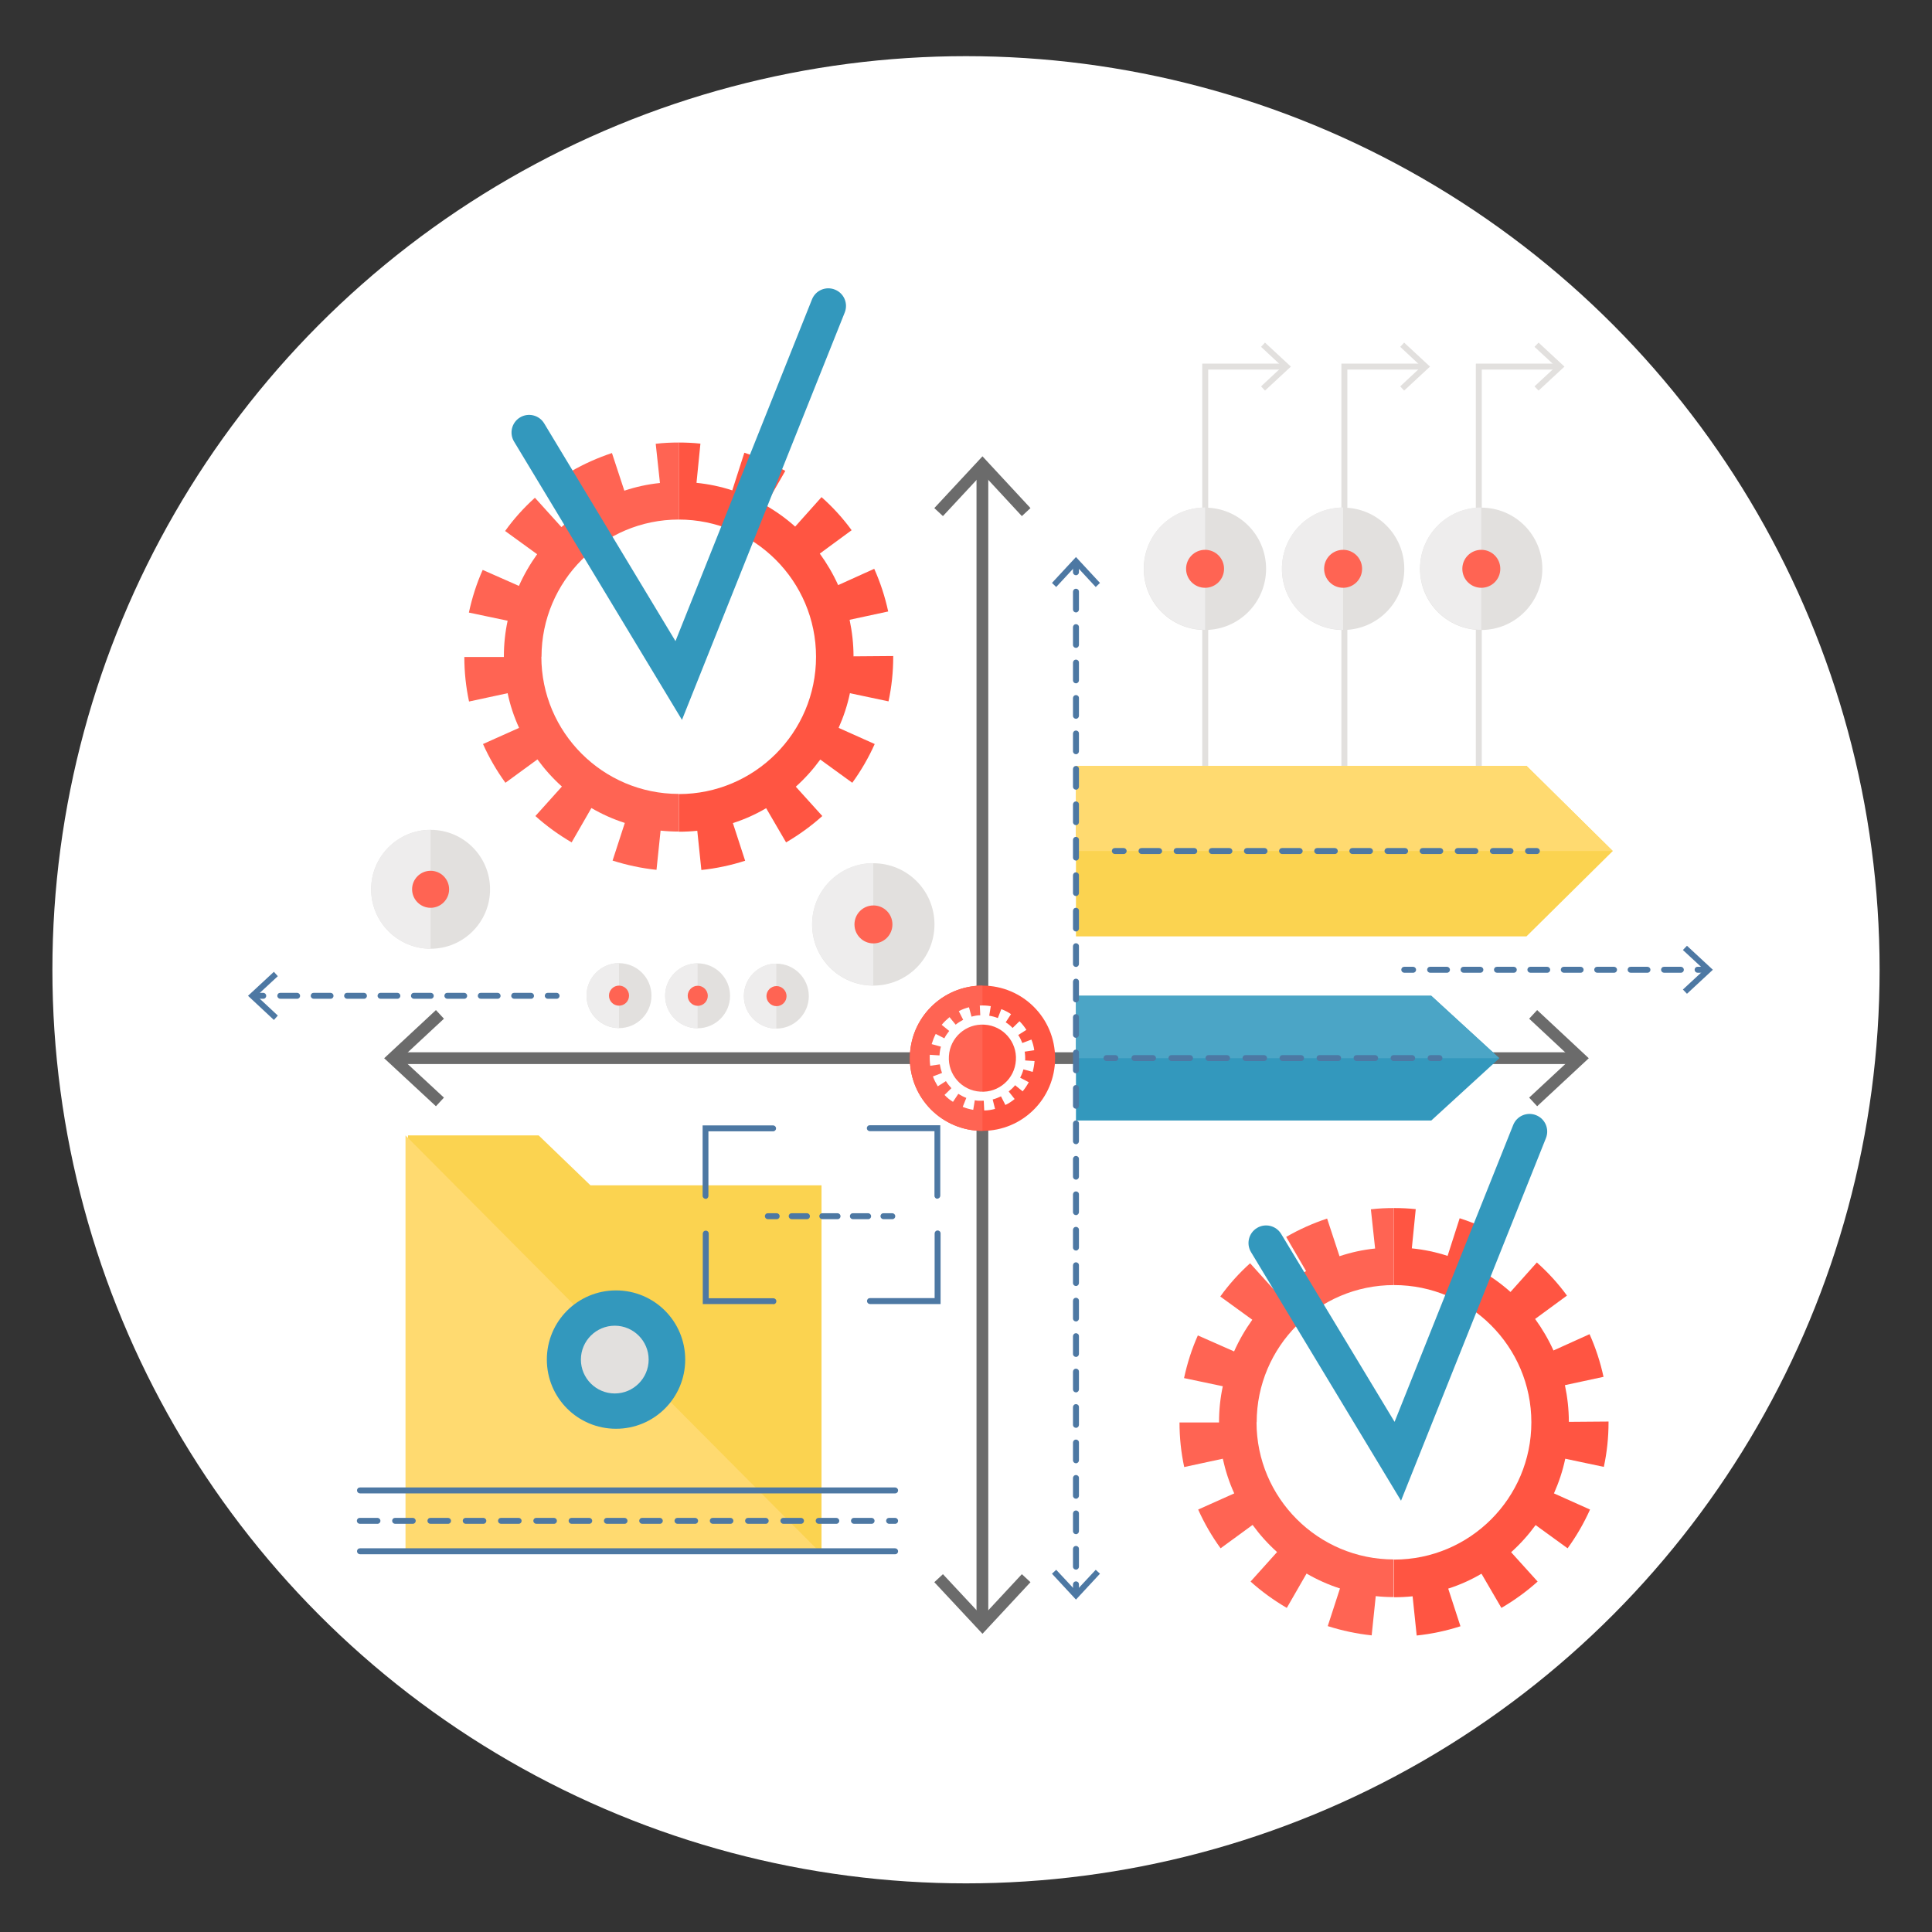 <?xml version="1.0" encoding="UTF-8"?><svg id="Layer_1" xmlns="http://www.w3.org/2000/svg" viewBox="0 0 123.16 123.16"><rect x="0" y="0" width="123.16" height="123.16" fill="#333333" stroke="none"/><defs><style>.cls-1{fill:#fff;}.cls-2{fill:#e2e0de;}.cls-3{fill:#4d78a3;}.cls-4{fill:#4ba5c6;}.cls-5{fill:#ff5542;}.cls-6{fill:#ff6453;}.cls-7{fill:#6b6b6b;}.cls-8{fill:#fbd350;}.cls-9{fill:#3398bd;}.cls-10{fill:none;}.cls-11{fill:#ffda70;}.cls-12{fill:#eeeded;}</style></defs><circle class="cls-1" cx="61.58" cy="61.82" r="58.24"/><g><g><polygon class="cls-2" points="85.89 53.73 85.51 53.73 85.51 23.18 90.75 23.18 90.75 23.56 85.89 23.56 85.89 53.73"/><polygon class="cls-2" points="89.51 21.84 89.26 22.11 90.61 23.37 89.26 24.63 89.51 24.9 91.16 23.37 89.51 21.84"/></g><g><polygon class="cls-2" points="77.02 53.73 76.64 53.73 76.64 23.18 81.88 23.18 81.88 23.56 77.02 23.56 77.02 53.73"/><polygon class="cls-2" points="80.64 21.84 80.39 22.11 81.74 23.37 80.39 24.63 80.64 24.9 82.29 23.37 80.64 21.84"/></g><g><polygon class="cls-2" points="94.46 53.73 94.08 53.73 94.08 23.18 99.32 23.18 99.32 23.56 94.46 23.56 94.46 53.73"/><polygon class="cls-2" points="98.08 21.84 97.82 22.11 99.18 23.37 97.82 24.63 98.08 24.9 99.73 23.37 98.08 21.84"/></g><path class="cls-2" d="M80.71,36.26c0,2.15-1.74,3.9-3.9,3.9s-3.9-1.74-3.9-3.9,1.74-3.9,3.9-3.9,3.9,1.74,3.9,3.9Z"/><path class="cls-12" d="M76.82,40.15c-2.15,0-3.9-1.74-3.9-3.9s1.74-3.9,3.9-3.9v7.79Z"/><path class="cls-6" d="M78.03,36.26c0,.67-.54,1.21-1.21,1.21s-1.21-.54-1.21-1.21,.54-1.21,1.21-1.21,1.21,.54,1.21,1.21Z"/><path class="cls-2" d="M59.57,58.93c0,2.15-1.74,3.9-3.9,3.9s-3.9-1.74-3.9-3.9,1.74-3.9,3.9-3.9,3.9,1.74,3.9,3.9Z"/><path class="cls-12" d="M55.67,62.82c-2.15,0-3.9-1.74-3.9-3.9s1.74-3.9,3.9-3.9v7.79Z"/><path class="cls-6" d="M56.89,58.93c0,.67-.54,1.21-1.21,1.21s-1.21-.54-1.21-1.21,.54-1.21,1.21-1.21,1.21,.54,1.21,1.21Z"/><circle class="cls-2" cx="39.46" cy="63.47" r="2.07"/><path class="cls-12" d="M39.46,65.53c-1.14,0-2.07-.93-2.07-2.07s.93-2.07,2.07-2.07v4.14Z"/><circle class="cls-6" cx="39.46" cy="63.47" r=".64"/><path class="cls-2" d="M46.54,63.48c0,1.14-.93,2.07-2.07,2.07s-2.07-.93-2.07-2.07,.93-2.07,2.07-2.07,2.07,.93,2.07,2.07Z"/><path class="cls-12" d="M44.47,65.55c-1.14,0-2.07-.93-2.07-2.07s.93-2.07,2.07-2.07v4.14Z"/><path class="cls-6" d="M45.12,63.48c0,.36-.29,.64-.64,.64s-.64-.29-.64-.64,.29-.64,.64-.64,.64,.29,.64,.64Z"/><path class="cls-2" d="M51.56,63.5c0,1.14-.93,2.07-2.07,2.07s-2.07-.93-2.07-2.07,.93-2.07,2.07-2.07,2.07,.93,2.07,2.07Z"/><path class="cls-12" d="M49.49,65.57c-1.14,0-2.07-.93-2.07-2.07s.93-2.07,2.07-2.07v4.14Z"/><path class="cls-6" d="M50.14,63.5c0,.36-.29,.64-.64,.64s-.64-.29-.64-.64,.29-.64,.64-.64,.64,.29,.64,.64Z"/><circle class="cls-2" cx="27.45" cy="56.69" r="3.79"/><path class="cls-12" d="M27.45,60.48c-2.09,0-3.79-1.7-3.79-3.79s1.7-3.79,3.79-3.79v7.58Z"/><path class="cls-6" d="M28.63,56.69c0,.65-.53,1.18-1.18,1.18s-1.18-.53-1.18-1.18,.53-1.18,1.18-1.18,1.18,.53,1.18,1.18Z"/><path class="cls-2" d="M89.52,36.26c0,2.15-1.74,3.9-3.9,3.9s-3.9-1.74-3.9-3.9,1.74-3.9,3.9-3.9,3.9,1.74,3.9,3.9Z"/><path class="cls-12" d="M85.62,40.15c-2.15,0-3.9-1.74-3.9-3.9s1.74-3.9,3.9-3.9v7.79Z"/><path class="cls-6" d="M86.83,36.26c0,.67-.54,1.21-1.21,1.21s-1.21-.54-1.21-1.21,.54-1.21,1.21-1.21,1.21,.54,1.21,1.21Z"/><path class="cls-2" d="M98.32,36.26c0,2.15-1.74,3.9-3.9,3.9s-3.9-1.74-3.9-3.9,1.74-3.9,3.9-3.9,3.9,1.74,3.9,3.9Z"/><path class="cls-12" d="M94.43,40.15c-2.15,0-3.9-1.74-3.9-3.9s1.74-3.9,3.9-3.9v7.79Z"/><path class="cls-6" d="M95.64,36.26c0,.67-.54,1.21-1.21,1.21s-1.21-.54-1.21-1.21,.54-1.21,1.21-1.21,1.21,.54,1.21,1.21Z"/><g><rect class="cls-7" x="62.25" y="29.9" width=".75" height="73.44"/><polygon class="cls-7" points="59.56 32.39 60.11 32.9 62.63 30.19 65.14 32.9 65.69 32.39 62.63 29.09 59.56 32.39"/><polygon class="cls-7" points="59.56 100.86 60.11 100.35 62.63 103.05 65.14 100.35 65.69 100.86 62.63 104.15 59.56 100.86"/></g><g><rect class="cls-7" x="25.3" y="67.08" width="75.17" height=".75"/><polygon class="cls-7" points="27.79 70.52 28.3 69.97 25.59 67.46 28.3 64.94 27.79 64.39 24.49 67.46 27.79 70.52"/><polygon class="cls-7" points="97.99 70.52 97.48 69.97 100.18 67.46 97.48 64.94 97.99 64.39 101.28 67.46 97.99 70.52"/></g><polygon class="cls-8" points="37.64 75.56 34.34 72.38 26.01 72.38 26.01 75.56 26.01 98.89 52.37 98.89 52.37 75.56 37.64 75.56"/><polygon class="cls-11" points="25.85 72.38 25.85 75.56 25.85 98.89 52.21 98.89 25.85 72.38"/><path class="cls-9" d="M43.68,86.67c0,2.44-1.97,4.41-4.41,4.41s-4.41-1.97-4.41-4.41,1.97-4.41,4.41-4.41,4.41,1.97,4.41,4.41Z"/><path class="cls-2" d="M41.35,86.67c0,1.19-.97,2.16-2.16,2.16s-2.16-.97-2.16-2.16,.97-2.16,2.16-2.16,2.16,.97,2.16,2.16Z"/><g><path class="cls-3" d="M16.78,63.67h-.56c-.1,0-.19-.08-.19-.19s.08-.19,.19-.19h.56c.1,0,.19,.08,.19,.19s-.08,.19-.19,.19Z"/><path class="cls-3" d="M33.85,63.67h-1.07c-.1,0-.19-.08-.19-.19s.08-.19,.19-.19h1.07c.1,0,.19,.08,.19,.19s-.08,.19-.19,.19Zm-2.13,0h-1.07c-.1,0-.19-.08-.19-.19s.08-.19,.19-.19h1.07c.1,0,.19,.08,.19,.19s-.08,.19-.19,.19Zm-2.13,0h-1.07c-.1,0-.19-.08-.19-.19s.08-.19,.19-.19h1.07c.1,0,.19,.08,.19,.19s-.08,.19-.19,.19Zm-2.13,0h-1.07c-.1,0-.19-.08-.19-.19s.08-.19,.19-.19h1.07c.1,0,.19,.08,.19,.19s-.08,.19-.19,.19Zm-2.13,0h-1.07c-.1,0-.19-.08-.19-.19s.08-.19,.19-.19h1.07c.1,0,.19,.08,.19,.19s-.08,.19-.19,.19Zm-2.13,0h-1.07c-.1,0-.19-.08-.19-.19s.08-.19,.19-.19h1.07c.1,0,.19,.08,.19,.19s-.08,.19-.19,.19Zm-2.13,0h-1.07c-.1,0-.19-.08-.19-.19s.08-.19,.19-.19h1.07c.1,0,.19,.08,.19,.19s-.08,.19-.19,.19Zm-2.13,0h-1.07c-.1,0-.19-.08-.19-.19s.08-.19,.19-.19h1.07c.1,0,.19,.08,.19,.19s-.08,.19-.19,.19Z"/><path class="cls-3" d="M35.48,63.67h-.56c-.1,0-.19-.08-.19-.19s.08-.19,.19-.19h.56c.1,0,.19,.08,.19,.19s-.08,.19-.19,.19Z"/><polygon class="cls-3" points="17.46 65.02 17.71 64.74 16.36 63.48 17.71 62.23 17.46 61.95 15.81 63.48 17.46 65.02"/></g><g><path class="cls-3" d="M108.78,62.01h-.56c-.1,0-.19-.08-.19-.19s.08-.19,.19-.19h.56c.1,0,.19,.08,.19,.19s-.08,.19-.19,.19Z"/><path class="cls-3" d="M107.15,62.01h-1.07c-.1,0-.19-.08-.19-.19s.08-.19,.19-.19h1.07c.1,0,.19,.08,.19,.19s-.08,.19-.19,.19Zm-2.13,0h-1.07c-.1,0-.19-.08-.19-.19s.08-.19,.19-.19h1.07c.1,0,.19,.08,.19,.19s-.08,.19-.19,.19Zm-2.13,0h-1.07c-.1,0-.19-.08-.19-.19s.08-.19,.19-.19h1.07c.1,0,.19,.08,.19,.19s-.08,.19-.19,.19Zm-2.13,0h-1.07c-.1,0-.19-.08-.19-.19s.08-.19,.19-.19h1.07c.1,0,.19,.08,.19,.19s-.08,.19-.19,.19Zm-2.13,0h-1.07c-.1,0-.19-.08-.19-.19s.08-.19,.19-.19h1.07c.1,0,.19,.08,.19,.19s-.08,.19-.19,.19Zm-2.13,0h-1.07c-.1,0-.19-.08-.19-.19s.08-.19,.19-.19h1.07c.1,0,.19,.08,.19,.19s-.08,.19-.19,.19Zm-2.13,0h-1.07c-.1,0-.19-.08-.19-.19s.08-.19,.19-.19h1.07c.1,0,.19,.08,.19,.19s-.08,.19-.19,.19Zm-2.13,0h-1.07c-.1,0-.19-.08-.19-.19s.08-.19,.19-.19h1.07c.1,0,.19,.08,.19,.19s-.08,.19-.19,.19Z"/><path class="cls-3" d="M90.08,62.01h-.56c-.1,0-.19-.08-.19-.19s.08-.19,.19-.19h.56c.1,0,.19,.08,.19,.19s-.08,.19-.19,.19Z"/><polygon class="cls-3" points="107.54 60.29 107.28 60.56 108.64 61.82 107.28 63.08 107.54 63.35 109.19 61.82 107.54 60.29"/></g><polygon class="cls-9" points="68.59 71.43 91.24 71.43 95.58 67.46 91.24 63.48 68.59 63.48 68.59 71.43"/><polygon class="cls-4" points="95.58 67.46 91.24 63.48 68.59 63.48 68.59 67.46 95.58 67.46"/><g><path class="cls-3" d="M71.1,67.64h-.56c-.1,0-.19-.08-.19-.19s.08-.19,.19-.19h.56c.1,0,.19,.08,.19,.19s-.08,.19-.19,.19Z"/><path class="cls-3" d="M90.02,67.64h-1.18c-.1,0-.19-.08-.19-.19s.08-.19,.19-.19h1.18c.1,0,.19,.08,.19,.19s-.08,.19-.19,.19Zm-2.36,0h-1.18c-.1,0-.19-.08-.19-.19s.08-.19,.19-.19h1.18c.1,0,.19,.08,.19,.19s-.08,.19-.19,.19Zm-2.36,0h-1.18c-.1,0-.19-.08-.19-.19s.08-.19,.19-.19h1.18c.1,0,.19,.08,.19,.19s-.08,.19-.19,.19Zm-2.36,0h-1.18c-.1,0-.19-.08-.19-.19s.08-.19,.19-.19h1.18c.1,0,.19,.08,.19,.19s-.08,.19-.19,.19Zm-2.36,0h-1.18c-.1,0-.19-.08-.19-.19s.08-.19,.19-.19h1.18c.1,0,.19,.08,.19,.19s-.08,.19-.19,.19Zm-2.36,0h-1.18c-.1,0-.19-.08-.19-.19s.08-.19,.19-.19h1.18c.1,0,.19,.08,.19,.19s-.08,.19-.19,.19Zm-2.36,0h-1.18c-.1,0-.19-.08-.19-.19s.08-.19,.19-.19h1.18c.1,0,.19,.08,.19,.19s-.08,.19-.19,.19Zm-2.36,0h-1.18c-.1,0-.19-.08-.19-.19s.08-.19,.19-.19h1.18c.1,0,.19,.08,.19,.19s-.08,.19-.19,.19Z"/><path class="cls-3" d="M91.76,67.64h-.56c-.1,0-.19-.08-.19-.19s.08-.19,.19-.19h.56c.1,0,.19,.08,.19,.19s-.08,.19-.19,.19Z"/></g><polygon class="cls-8" points="68.59 59.69 97.31 59.69 102.81 54.25 97.31 48.82 68.59 48.82 68.59 59.69"/><polygon class="cls-11" points="102.81 54.25 97.31 48.82 68.59 48.82 68.59 54.25 102.81 54.25"/><g><path class="cls-3" d="M71.63,54.44h-.56c-.1,0-.19-.08-.19-.19s.08-.19,.19-.19h.56c.1,0,.19,.08,.19,.19s-.08,.19-.19,.19Z"/><path class="cls-3" d="M96.29,54.44h-1.12c-.1,0-.19-.08-.19-.19s.08-.19,.19-.19h1.12c.1,0,.19,.08,.19,.19s-.08,.19-.19,.19Zm-2.24,0h-1.12c-.1,0-.19-.08-.19-.19s.08-.19,.19-.19h1.12c.1,0,.19,.08,.19,.19s-.08,.19-.19,.19Zm-2.24,0h-1.12c-.1,0-.19-.08-.19-.19s.08-.19,.19-.19h1.12c.1,0,.19,.08,.19,.19s-.08,.19-.19,.19Zm-2.24,0h-1.12c-.1,0-.19-.08-.19-.19s.08-.19,.19-.19h1.12c.1,0,.19,.08,.19,.19s-.08,.19-.19,.19Zm-2.24,0h-1.12c-.1,0-.19-.08-.19-.19s.08-.19,.19-.19h1.12c.1,0,.19,.08,.19,.19s-.08,.19-.19,.19Zm-2.24,0h-1.12c-.1,0-.19-.08-.19-.19s.08-.19,.19-.19h1.12c.1,0,.19,.08,.19,.19s-.08,.19-.19,.19Zm-2.24,0h-1.12c-.1,0-.19-.08-.19-.19s.08-.19,.19-.19h1.12c.1,0,.19,.08,.19,.19s-.08,.19-.19,.19Zm-2.24,0h-1.12c-.1,0-.19-.08-.19-.19s.08-.19,.19-.19h1.12c.1,0,.19,.08,.19,.19s-.08,.19-.19,.19Zm-2.24,0h-1.12c-.1,0-.19-.08-.19-.19s.08-.19,.19-.19h1.12c.1,0,.19,.08,.19,.19s-.08,.19-.19,.19Zm-2.24,0h-1.12c-.1,0-.19-.08-.19-.19s.08-.19,.19-.19h1.12c.1,0,.19,.08,.19,.19s-.08,.19-.19,.19Zm-2.24,0h-1.12c-.1,0-.19-.08-.19-.19s.08-.19,.19-.19h1.12c.1,0,.19,.08,.19,.19s-.08,.19-.19,.19Z"/><path class="cls-3" d="M97.97,54.44h-.56c-.1,0-.19-.08-.19-.19s.08-.19,.19-.19h.56c.1,0,.19,.08,.19,.19s-.08,.19-.19,.19Z"/></g><g><path class="cls-3" d="M68.59,36.67c-.1,0-.19-.08-.19-.19v-.56c0-.1,.08-.19,.19-.19s.19,.08,.19,.19v.56c0,.1-.08,.19-.19,.19Z"/><path class="cls-3" d="M68.59,100.06c-.1,0-.19-.08-.19-.19v-1.13c0-.1,.08-.19,.19-.19s.19,.08,.19,.19v1.13c0,.1-.08,.19-.19,.19Zm0-2.26c-.1,0-.19-.08-.19-.19v-1.13c0-.1,.08-.19,.19-.19s.19,.08,.19,.19v1.13c0,.1-.08,.19-.19,.19Zm0-2.26c-.1,0-.19-.08-.19-.19v-1.13c0-.1,.08-.19,.19-.19s.19,.08,.19,.19v1.13c0,.1-.08,.19-.19,.19Zm0-2.26c-.1,0-.19-.08-.19-.19v-1.13c0-.1,.08-.19,.19-.19s.19,.08,.19,.19v1.13c0,.1-.08,.19-.19,.19Zm0-2.26c-.1,0-.19-.08-.19-.19v-1.13c0-.1,.08-.19,.19-.19s.19,.08,.19,.19v1.13c0,.1-.08,.19-.19,.19Zm0-2.26c-.1,0-.19-.08-.19-.19v-1.13c0-.1,.08-.19,.19-.19s.19,.08,.19,.19v1.13c0,.1-.08,.19-.19,.19Zm0-2.26c-.1,0-.19-.08-.19-.19v-1.13c0-.1,.08-.19,.19-.19s.19,.08,.19,.19v1.13c0,.1-.08,.19-.19,.19Zm0-2.26c-.1,0-.19-.08-.19-.19v-1.13c0-.1,.08-.19,.19-.19s.19,.08,.19,.19v1.13c0,.1-.08,.19-.19,.19Zm0-2.26c-.1,0-.19-.08-.19-.19v-1.13c0-.1,.08-.19,.19-.19s.19,.08,.19,.19v1.13c0,.1-.08,.19-.19,.19Zm0-2.26c-.1,0-.19-.08-.19-.19v-1.13c0-.1,.08-.19,.19-.19s.19,.08,.19,.19v1.13c0,.1-.08,.19-.19,.19Zm0-2.26c-.1,0-.19-.08-.19-.19v-1.13c0-.1,.08-.19,.19-.19s.19,.08,.19,.19v1.13c0,.1-.08,.19-.19,.19Zm0-2.26c-.1,0-.19-.08-.19-.19v-1.13c0-.1,.08-.19,.19-.19s.19,.08,.19,.19v1.13c0,.1-.08,.19-.19,.19Zm0-2.26c-.1,0-.19-.08-.19-.19v-1.13c0-.1,.08-.19,.19-.19s.19,.08,.19,.19v1.13c0,.1-.08,.19-.19,.19Zm0-2.26c-.1,0-.19-.08-.19-.19v-1.13c0-.1,.08-.19,.19-.19s.19,.08,.19,.19v1.13c0,.1-.08,.19-.19,.19Zm0-2.26c-.1,0-.19-.08-.19-.19v-1.13c0-.1,.08-.19,.19-.19s.19,.08,.19,.19v1.13c0,.1-.08,.19-.19,.19Zm0-2.26c-.1,0-.19-.08-.19-.19v-1.13c0-.1,.08-.19,.19-.19s.19,.08,.19,.19v1.13c0,.1-.08,.19-.19,.19Zm0-2.26c-.1,0-.19-.08-.19-.19v-1.13c0-.1,.08-.19,.19-.19s.19,.08,.19,.19v1.13c0,.1-.08,.19-.19,.19Zm0-2.26c-.1,0-.19-.08-.19-.19v-1.13c0-.1,.08-.19,.19-.19s.19,.08,.19,.19v1.13c0,.1-.08,.19-.19,.19Zm0-2.26c-.1,0-.19-.08-.19-.19v-1.13c0-.1,.08-.19,.19-.19s.19,.08,.19,.19v1.13c0,.1-.08,.19-.19,.19Zm0-2.26c-.1,0-.19-.08-.19-.19v-1.13c0-.1,.08-.19,.19-.19s.19,.08,.19,.19v1.13c0,.1-.08,.19-.19,.19Zm0-2.26c-.1,0-.19-.08-.19-.19v-1.13c0-.1,.08-.19,.19-.19s.19,.08,.19,.19v1.13c0,.1-.08,.19-.19,.19Zm0-2.26c-.1,0-.19-.08-.19-.19v-1.13c0-.1,.08-.19,.19-.19s.19,.08,.19,.19v1.13c0,.1-.08,.19-.19,.19Zm0-2.26c-.1,0-.19-.08-.19-.19v-1.13c0-.1,.08-.19,.19-.19s.19,.08,.19,.19v1.13c0,.1-.08,.19-.19,.19Zm0-2.26c-.1,0-.19-.08-.19-.19v-1.13c0-.1,.08-.19,.19-.19s.19,.08,.19,.19v1.13c0,.1-.08,.19-.19,.19Zm0-2.26c-.1,0-.19-.08-.19-.19v-1.13c0-.1,.08-.19,.19-.19s.19,.08,.19,.19v1.13c0,.1-.08,.19-.19,.19Zm0-2.26c-.1,0-.19-.08-.19-.19v-1.13c0-.1,.08-.19,.19-.19s.19,.08,.19,.19v1.13c0,.1-.08,.19-.19,.19Zm0-2.26c-.1,0-.19-.08-.19-.19v-1.13c0-.1,.08-.19,.19-.19s.19,.08,.19,.19v1.13c0,.1-.08,.19-.19,.19Zm0-2.26c-.1,0-.19-.08-.19-.19v-1.13c0-.1,.08-.19,.19-.19s.19,.08,.19,.19v1.13c0,.1-.08,.19-.19,.19Z"/><path class="cls-3" d="M68.59,101.75c-.1,0-.19-.08-.19-.19v-.56c0-.1,.08-.19,.19-.19s.19,.08,.19,.19v.56c0,.1-.08,.19-.19,.19Z"/><polygon class="cls-3" points="67.06 37.16 67.33 37.42 68.59 36.06 69.85 37.42 70.12 37.16 68.59 35.51 67.06 37.16"/><polygon class="cls-3" points="67.06 100.32 67.33 100.07 68.59 101.42 69.85 100.07 70.12 100.32 68.59 101.97 67.06 100.32"/></g><path class="cls-3" d="M44.98,76.42c-.1,0-.19-.08-.19-.19v-4.49h4.49c.1,0,.19,.08,.19,.19s-.08,.19-.19,.19h-4.12v4.12c0,.1-.08,.19-.19,.19Z"/><path class="cls-3" d="M59.76,76.42c-.1,0-.19-.08-.19-.19v-4.12h-4.12c-.1,0-.19-.08-.19-.19s.08-.19,.19-.19h4.49v4.49c0,.1-.08,.19-.19,.19Z"/><path class="cls-3" d="M49.29,83.13h-4.49v-4.49c0-.1,.08-.19,.19-.19s.19,.08,.19,.19v4.12h4.12c.1,0,.19,.08,.19,.19s-.08,.19-.19,.19Z"/><path class="cls-3" d="M59.95,83.13h-4.49c-.1,0-.19-.08-.19-.19s.08-.19,.19-.19h4.12v-4.12c0-.1,.08-.19,.19-.19s.19,.08,.19,.19v4.49Z"/><g><path class="cls-3" d="M49.51,77.72h-.56c-.1,0-.19-.08-.19-.19s.08-.19,.19-.19h.56c.1,0,.19,.08,.19,.19s-.08,.19-.19,.19Z"/><path class="cls-3" d="M55.34,77.72h-.97c-.1,0-.19-.08-.19-.19s.08-.19,.19-.19h.97c.1,0,.19,.08,.19,.19s-.08,.19-.19,.19Zm-1.95,0h-.97c-.1,0-.19-.08-.19-.19s.08-.19,.19-.19h.97c.1,0,.19,.08,.19,.19s-.08,.19-.19,.19Zm-1.95,0h-.97c-.1,0-.19-.08-.19-.19s.08-.19,.19-.19h.97c.1,0,.19,.08,.19,.19s-.08,.19-.19,.19Z"/><path class="cls-3" d="M56.88,77.72h-.56c-.1,0-.19-.08-.19-.19s.08-.19,.19-.19h.56c.1,0,.19,.08,.19,.19s-.08,.19-.19,.19Z"/></g><path class="cls-5" d="M67.26,67.46c0,2.56-2.07,4.63-4.63,4.63s-4.63-2.07-4.63-4.63,2.07-4.63,4.63-4.63,4.63,2.07,4.63,4.63Z"/><path class="cls-6" d="M62.63,72.09c-2.56,0-4.63-2.07-4.63-4.63s2.07-4.63,4.63-4.63v9.26Z"/><path class="cls-1" d="M65.35,67.62c.01-.2,0-.39-.03-.58l.61-.09c-.03-.23-.09-.46-.18-.68l-.58,.22c-.07-.18-.15-.35-.26-.51l.52-.33c-.13-.2-.27-.38-.44-.55l-.44,.43c-.13-.14-.28-.26-.44-.36l.34-.52c-.19-.13-.4-.24-.62-.32l-.22,.57c-.17-.07-.36-.12-.55-.15l.1-.61c-.23-.04-.47-.05-.7-.04l.03,.62c-.19,0-.38,.04-.56,.09l-.16-.6c-.23,.06-.45,.14-.65,.25l.28,.55c-.17,.09-.33,.19-.48,.31l-.39-.48c-.18,.15-.35,.31-.5,.49l.48,.39c-.12,.15-.23,.31-.31,.47l-.55-.28c-.11,.21-.19,.43-.26,.65l.59,.16c-.05,.18-.08,.36-.09,.56,0,0,0,0,0,0l-.62-.04c-.01,.23,0,.47,.03,.7l.61-.09c.03,.19,.08,.38,.14,.55l-.58,.22c.08,.22,.19,.43,.31,.63l.52-.33c.1,.16,.22,.31,.35,.45l-.44,.43c.16,.17,.34,.32,.54,.44l.34-.51c.16,.1,.33,.19,.51,.26l-.23,.57c.22,.09,.44,.15,.67,.19l.1-.61c.09,.02,.19,.03,.28,.03,.1,0,.19,0,.29,0l.03,.62c.23,0,.47-.04,.69-.1l-.15-.6c.19-.05,.36-.12,.53-.2l.28,.55c.21-.1,.41-.23,.59-.38l-.38-.48c.15-.12,.29-.25,.41-.4l.48,.39c.15-.18,.28-.38,.39-.58l-.55-.29c.09-.17,.16-.34,.21-.53l.59,.16c.06-.22,.1-.46,.12-.69h0s-.62-.04-.62-.04Zm-4.86-.3c.07-1.18,1.09-2.08,2.27-2,1.18,.07,2.08,1.09,2,2.27-.07,1.18-1.09,2.08-2.27,2-1.18-.07-2.08-1.09-2-2.27Z"/><path class="cls-3" d="M57.06,95.2H22.95c-.1,0-.19-.08-.19-.19s.08-.19,.19-.19H57.06c.1,0,.19,.08,.19,.19s-.08,.19-.19,.19Z"/><path class="cls-3" d="M57.06,97.14h-.38c-.1,0-.19-.08-.19-.19s.08-.19,.19-.19h.38c.1,0,.19,.08,.19,.19s-.08,.19-.19,.19Zm-1.5,0h-1.12c-.1,0-.19-.08-.19-.19s.08-.19,.19-.19h1.12c.1,0,.19,.08,.19,.19s-.08,.19-.19,.19Zm-2.25,0h-1.12c-.1,0-.19-.08-.19-.19s.08-.19,.19-.19h1.12c.1,0,.19,.08,.19,.19s-.08,.19-.19,.19Zm-2.25,0h-1.12c-.1,0-.19-.08-.19-.19s.08-.19,.19-.19h1.12c.1,0,.19,.08,.19,.19s-.08,.19-.19,.19Zm-2.25,0h-1.12c-.1,0-.19-.08-.19-.19s.08-.19,.19-.19h1.12c.1,0,.19,.08,.19,.19s-.08,.19-.19,.19Zm-2.25,0h-1.12c-.1,0-.19-.08-.19-.19s.08-.19,.19-.19h1.12c.1,0,.19,.08,.19,.19s-.08,.19-.19,.19Zm-2.25,0h-1.12c-.1,0-.19-.08-.19-.19s.08-.19,.19-.19h1.12c.1,0,.19,.08,.19,.19s-.08,.19-.19,.19Zm-2.25,0h-1.12c-.1,0-.19-.08-.19-.19s.08-.19,.19-.19h1.12c.1,0,.19,.08,.19,.19s-.08,.19-.19,.19Zm-2.25,0h-1.12c-.1,0-.19-.08-.19-.19s.08-.19,.19-.19h1.12c.1,0,.19,.08,.19,.19s-.08,.19-.19,.19Zm-2.25,0h-1.12c-.1,0-.19-.08-.19-.19s.08-.19,.19-.19h1.12c.1,0,.19,.08,.19,.19s-.08,.19-.19,.19Zm-2.25,0h-1.12c-.1,0-.19-.08-.19-.19s.08-.19,.19-.19h1.12c.1,0,.19,.08,.19,.19s-.08,.19-.19,.19Zm-2.25,0h-1.12c-.1,0-.19-.08-.19-.19s.08-.19,.19-.19h1.12c.1,0,.19,.08,.19,.19s-.08,.19-.19,.19Zm-2.25,0h-1.12c-.1,0-.19-.08-.19-.19s.08-.19,.19-.19h1.12c.1,0,.19,.08,.19,.19s-.08,.19-.19,.19Zm-2.25,0h-1.12c-.1,0-.19-.08-.19-.19s.08-.19,.19-.19h1.12c.1,0,.19,.08,.19,.19s-.08,.19-.19,.19Zm-2.25,0h-1.12c-.1,0-.19-.08-.19-.19s.08-.19,.19-.19h1.12c.1,0,.19,.08,.19,.19s-.08,.19-.19,.19Zm-2.25,0h-1.12c-.1,0-.19-.08-.19-.19s.08-.19,.19-.19h1.12c.1,0,.19,.08,.19,.19s-.08,.19-.19,.19Z"/><path class="cls-3" d="M57.06,99.08H22.95c-.1,0-.19-.08-.19-.19s.08-.19,.19-.19H57.06c.1,0,.19,.08,.19,.19s-.08,.19-.19,.19Z"/><path class="cls-6" d="M34.52,41.87c0-4.82,3.92-8.75,8.75-8.75v-4.91c-.49,0-.98,.02-1.47,.08l.27,2.5c-.79,.08-1.55,.25-2.27,.49l-.79-2.4c-.9,.3-1.78,.69-2.61,1.17l1.27,2.18c-.67,.39-1.3,.85-1.88,1.37l-1.69-1.87c-.71,.64-1.35,1.35-1.9,2.12l2.04,1.48c-.45,.63-.84,1.3-1.16,2.02l-2.31-1.02c-.39,.87-.68,1.79-.88,2.72l2.47,.52c-.16,.74-.24,1.51-.24,2.29,0,0,0,.02,0,.02h-2.52c0,.96,.1,1.91,.3,2.84l2.46-.53c.16,.77,.41,1.51,.73,2.21l-2.3,1.03c.39,.87,.87,1.7,1.43,2.47l2.04-1.49c.46,.63,.98,1.21,1.56,1.73l-1.69,1.88c.71,.64,1.49,1.2,2.31,1.68l1.26-2.19c.67,.39,1.38,.71,2.13,.95l-.78,2.4c.91,.29,1.85,.49,2.8,.59l.26-2.5c.38,.04,.76,.06,1.15,.06v-2.4c-4.82,0-8.75-3.92-8.75-8.75Z"/><path class="cls-5" d="M54.41,41.85c0-.8-.09-1.58-.25-2.34l2.46-.53c-.2-.93-.5-1.85-.89-2.72l-2.3,1.04c-.32-.71-.72-1.39-1.17-2.01l2.03-1.49c-.56-.77-1.21-1.48-1.92-2.11l-1.68,1.88c-.58-.52-1.21-.97-1.89-1.36l1.26-2.19c-.83-.48-1.71-.86-2.61-1.16l-.77,2.4c-.73-.24-1.49-.4-2.28-.48l.25-2.5c-.46-.05-.92-.07-1.38-.07v4.91c4.82,0,8.75,3.92,8.75,8.75s-3.92,8.75-8.75,8.75v2.4c.4,0,.79-.02,1.18-.06l.26,2.5c.95-.1,1.89-.3,2.79-.59l-.78-2.4c.75-.24,1.46-.56,2.12-.95l1.27,2.18c.82-.48,1.6-1.04,2.31-1.68l-1.69-1.87c.58-.52,1.1-1.1,1.56-1.73l2.04,1.48c.56-.77,1.04-1.6,1.43-2.47l-2.3-1.03c.31-.7,.56-1.44,.72-2.21l2.46,.52c.2-.93,.3-1.88,.3-2.84v-.05l-2.52,.02Z"/><path class="cls-6" d="M80.11,90.67c0-4.82,3.92-8.75,8.75-8.75v-4.91c-.49,0-.98,.02-1.47,.08l.27,2.5c-.79,.08-1.55,.25-2.27,.49l-.79-2.4c-.9,.3-1.78,.69-2.61,1.17l1.27,2.18c-.67,.39-1.3,.85-1.88,1.37l-1.69-1.87c-.71,.64-1.35,1.35-1.9,2.12l2.04,1.48c-.45,.63-.84,1.3-1.16,2.02l-2.31-1.02c-.39,.87-.68,1.79-.88,2.72l2.47,.52c-.16,.74-.24,1.51-.24,2.29,0,0,0,.02,0,.02h-2.52c0,.96,.1,1.91,.3,2.84l2.46-.53c.17,.77,.41,1.51,.73,2.21l-2.3,1.03c.39,.87,.87,1.7,1.43,2.47l2.04-1.49c.46,.63,.98,1.21,1.56,1.73l-1.69,1.88c.71,.64,1.49,1.2,2.31,1.68l1.26-2.19c.67,.39,1.38,.71,2.13,.95l-.78,2.4c.91,.29,1.85,.49,2.8,.59l.26-2.5c.38,.04,.76,.06,1.15,.06v-2.4c-4.82,0-8.75-3.92-8.75-8.75Z"/><path class="cls-5" d="M100.01,90.64c0-.8-.09-1.58-.25-2.34l2.46-.53c-.2-.93-.5-1.85-.89-2.72l-2.3,1.04c-.32-.71-.72-1.39-1.17-2.01l2.03-1.49c-.56-.77-1.21-1.48-1.92-2.11l-1.68,1.88c-.58-.52-1.21-.97-1.89-1.36l1.26-2.19c-.83-.48-1.71-.86-2.61-1.15l-.77,2.4c-.73-.24-1.49-.4-2.28-.48l.25-2.5c-.46-.05-.92-.07-1.38-.07v4.91c4.82,0,8.75,3.92,8.75,8.75s-3.92,8.75-8.75,8.75v2.4c.4,0,.79-.02,1.18-.06l.26,2.5c.95-.1,1.89-.3,2.79-.59l-.78-2.4c.75-.24,1.46-.56,2.12-.95l1.27,2.18c.82-.48,1.6-1.04,2.31-1.68l-1.69-1.87c.58-.52,1.1-1.1,1.56-1.73l2.04,1.48c.56-.77,1.04-1.6,1.43-2.47l-2.3-1.03c.31-.7,.56-1.44,.72-2.21l2.46,.52c.2-.93,.3-1.88,.3-2.84v-.05l-2.52,.02Z"/><path class="cls-9" d="M43.48,45.9l-10.71-17.75c-.32-.53-.15-1.22,.38-1.54,.53-.32,1.22-.15,1.54,.38l8.37,13.88,8.7-21.78c.23-.58,.88-.86,1.46-.63,.58,.23,.86,.88,.63,1.46l-10.38,25.98Z"/><path class="cls-9" d="M89.32,95.68l-9.57-15.86c-.32-.53-.15-1.22,.38-1.54,.53-.32,1.22-.15,1.54,.38l7.23,11.98,7.56-18.92c.23-.58,.88-.86,1.46-.63,.58,.23,.86,.88,.63,1.46l-9.24,23.12Z"/></g><rect class="cls-10" width="123.16" height="123.16"/></svg>